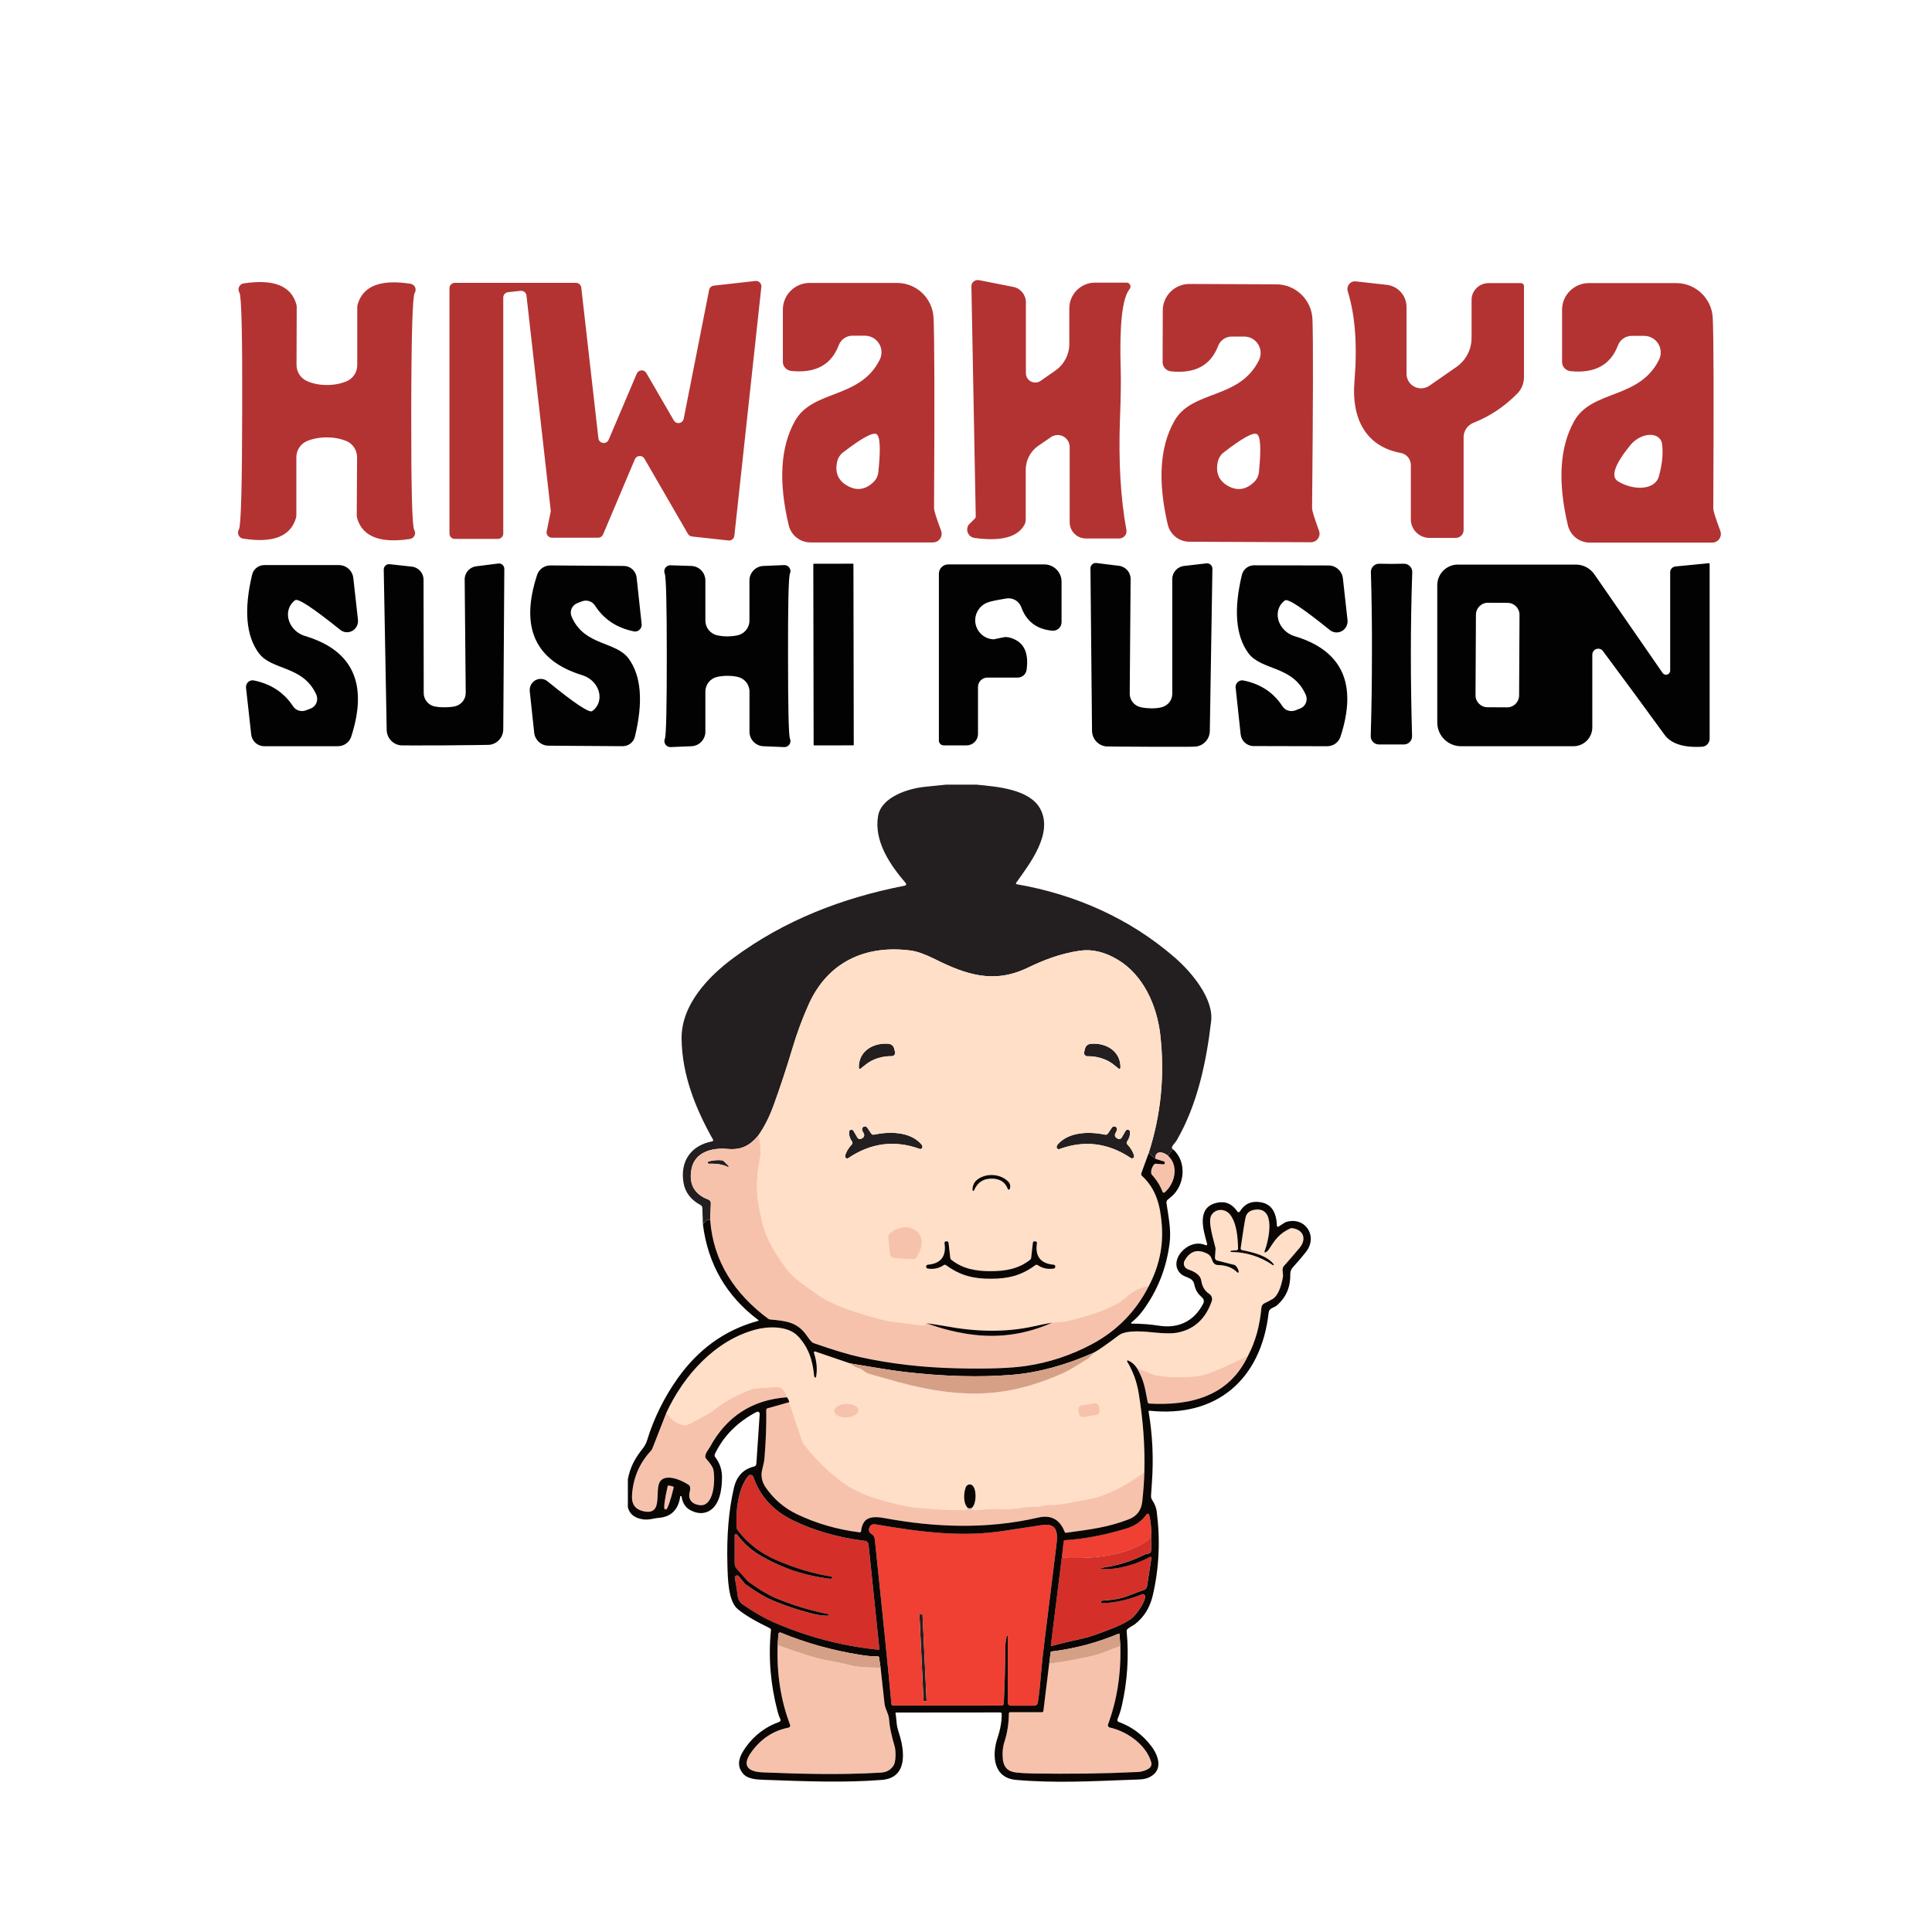 <svg width="114" height="114" viewBox="0 0 114 114" fill="none" xmlns="http://www.w3.org/2000/svg">
<g id="Logo primario">
<g id="Group">
<g id="Group_2">
<path id="Vector" d="M34.3 16.98L35.311 25.871C35.336 26.043 35.497 26.163 35.67 26.136C35.777 26.121 35.869 26.051 35.913 25.951L37.576 22.041C37.648 21.881 37.836 21.811 37.994 21.883C38.054 21.91 38.104 21.954 38.137 22.011L39.76 24.808C39.848 24.958 40.042 25.008 40.193 24.92C40.269 24.875 40.324 24.801 40.341 24.715L41.842 17.11C41.867 16.974 41.98 16.87 42.118 16.855L44.577 16.579C44.751 16.561 44.907 16.687 44.925 16.861C44.927 16.883 44.927 16.904 44.925 16.926L43.333 31.605C43.316 31.779 43.163 31.907 42.989 31.892H42.986L40.832 31.656C40.729 31.646 40.637 31.585 40.587 31.493L38.025 27.063C37.937 26.912 37.742 26.862 37.592 26.95C37.535 26.984 37.491 27.033 37.464 27.093L35.586 31.534C35.536 31.653 35.418 31.729 35.289 31.728H32.574C32.399 31.732 32.254 31.593 32.252 31.418C32.252 31.395 32.253 31.373 32.258 31.35L32.493 30.196C32.498 30.163 32.498 30.128 32.493 30.094L31.065 17.436C31.043 17.265 30.89 17.142 30.717 17.16L29.972 17.242C29.814 17.262 29.695 17.398 29.696 17.559V31.483C29.696 31.658 29.554 31.799 29.379 31.799H26.838C26.663 31.799 26.521 31.658 26.521 31.483V17.008C26.521 16.833 26.663 16.691 26.838 16.691H33.983C34.147 16.691 34.283 16.814 34.3 16.977V16.98Z" fill="#B33333"/>
<path id="Vector_2" d="M57.156 30.965L57.514 30.607C57.552 30.574 57.575 30.526 57.575 30.474L57.319 16.898C57.314 16.695 57.479 16.527 57.688 16.524C57.714 16.524 57.741 16.525 57.768 16.53L59.789 16.929C60.221 17.012 60.533 17.393 60.534 17.837V22.023C60.534 22.327 60.784 22.574 61.088 22.573C61.2 22.573 61.31 22.537 61.402 22.473L62.28 21.861C62.792 21.502 63.096 20.919 63.096 20.299V18.196C63.096 17.357 63.777 16.676 64.617 16.676H66.465C66.594 16.672 66.702 16.775 66.705 16.904C66.706 16.963 66.686 17.02 66.649 17.063C66.219 17.593 66.047 19.179 66.129 21.82C66.149 22.494 66.135 23.443 66.088 24.668C65.992 27.187 66.118 29.388 66.466 31.273C66.505 31.507 66.348 31.728 66.114 31.768C66.093 31.771 66.07 31.774 66.047 31.774H64.076C63.546 31.774 63.117 31.345 63.117 30.814V26.374C63.117 25.986 62.802 25.669 62.413 25.669C62.271 25.669 62.132 25.712 62.014 25.791L61.259 26.311C60.798 26.631 60.523 27.161 60.524 27.73V30.66C60.524 30.78 60.492 30.896 60.432 30.997C60.017 31.705 59.041 31.953 57.502 31.742C57.229 31.705 57.037 31.453 57.074 31.178C57.084 31.102 57.112 31.029 57.156 30.965Z" fill="#B33333"/>
<path id="Vector_3" d="M89.924 16.888V22.257C89.924 22.617 89.785 22.961 89.536 23.217C88.773 23.992 87.906 24.571 86.933 24.952C86.587 25.094 86.361 25.429 86.362 25.799V31.281C86.362 31.535 86.151 31.741 85.893 31.741H84.352C83.743 31.741 83.249 31.251 83.249 30.648V27.442C83.249 27.092 83.001 26.792 82.658 26.728C80.544 26.34 79.738 24.635 79.922 22.502C80.098 20.372 79.967 18.6 79.523 17.184C79.454 16.94 79.592 16.686 79.83 16.617C79.886 16.6 79.945 16.595 80.003 16.603L81.82 16.807C82.485 16.875 82.993 17.44 82.994 18.115V22.055C82.994 22.529 83.377 22.913 83.851 22.914C84.026 22.914 84.198 22.86 84.342 22.761L85.944 21.648C86.5 21.258 86.832 20.622 86.832 19.943V17.697C86.832 17.15 87.281 16.706 87.833 16.706H89.742C89.843 16.706 89.926 16.788 89.926 16.89L89.924 16.888Z" fill="#B33333"/>
<path id="Vector_4" d="M19.284 22.717C19.713 22.717 20.096 22.645 20.438 22.502C20.826 22.345 21.08 21.966 21.08 21.543V18.144C21.08 18.083 21.087 18.025 21.101 17.97C21.414 16.875 22.455 16.466 24.225 16.745C24.419 16.777 24.551 16.961 24.519 17.156C24.511 17.202 24.495 17.247 24.47 17.287C24.341 17.483 24.273 19.811 24.266 24.27C24.259 28.734 24.317 31.065 24.44 31.262C24.544 31.429 24.492 31.65 24.325 31.753C24.285 31.778 24.24 31.794 24.194 31.802C22.425 32.074 21.383 31.663 21.07 30.567C21.056 30.513 21.05 30.454 21.05 30.393L21.07 26.994C21.075 26.57 20.825 26.186 20.438 26.024C20.09 25.881 19.705 25.809 19.284 25.809C18.854 25.809 18.467 25.881 18.12 26.024C17.735 26.185 17.486 26.563 17.487 26.984V30.383C17.487 30.444 17.481 30.501 17.467 30.556C17.154 31.651 16.112 32.06 14.343 31.782C14.148 31.75 14.017 31.566 14.049 31.37C14.056 31.324 14.073 31.279 14.097 31.24C14.22 31.043 14.284 28.711 14.291 24.248C14.306 19.79 14.251 17.463 14.128 17.265C14.023 17.097 14.076 16.876 14.243 16.773C14.283 16.749 14.327 16.732 14.373 16.724C16.143 16.452 17.181 16.864 17.487 17.96C17.501 18.014 17.508 18.072 17.508 18.134L17.497 21.533C17.497 21.953 17.747 22.331 18.13 22.492C18.47 22.642 18.854 22.717 19.284 22.717Z" fill="#B33333"/>
<path id="Vector_5" d="M55.533 31.323C55.629 31.587 55.492 31.88 55.227 31.976C55.172 31.996 55.113 32.007 55.053 32.007H47.826C47.212 32.007 46.681 31.587 46.539 30.996C45.927 28.424 46.05 26.372 46.907 24.841C47.948 22.973 50.745 23.564 51.909 21.227C52.152 20.743 51.957 20.154 51.472 19.912C51.336 19.843 51.185 19.809 51.032 19.809H50.297C49.942 19.809 49.621 20.031 49.491 20.37C49.055 21.526 48.122 22.034 46.694 21.89C46.409 21.86 46.193 21.626 46.194 21.35V18.267C46.194 17.399 46.902 16.695 47.776 16.695H52.93C54.074 16.694 55.02 17.589 55.085 18.737C55.14 19.852 55.15 23.603 55.115 29.986C55.115 30.136 55.255 30.582 55.535 31.324L55.533 31.323ZM50.011 28.669C50.561 28.976 51.072 28.9 51.541 28.444C51.705 28.288 51.806 28.077 51.828 27.852C51.971 26.484 51.934 25.739 51.715 25.616C51.497 25.494 50.844 25.852 49.755 26.688C49.571 26.825 49.445 27.026 49.397 27.249C49.254 27.89 49.459 28.362 50.009 28.668L50.011 28.669Z" fill="#B33333"/>
<path id="Vector_6" d="M77.828 31.313C77.929 31.57 77.798 31.861 77.535 31.962C77.475 31.985 77.411 31.996 77.347 31.996L70.171 31.966C69.568 31.959 69.046 31.543 68.905 30.955C68.306 28.395 68.436 26.358 69.293 24.841C70.335 22.993 73.111 23.595 74.275 21.278C74.523 20.804 74.339 20.218 73.865 19.97C73.725 19.896 73.568 19.859 73.408 19.86H72.683C72.328 19.857 72.007 20.077 71.877 20.411C71.441 21.561 70.512 22.062 69.09 21.911C68.81 21.88 68.6 21.646 68.601 21.37L68.611 18.308C68.616 17.445 69.325 16.75 70.193 16.756L75.308 16.777C76.449 16.78 77.387 17.679 77.442 18.819C77.489 19.928 77.483 23.65 77.421 29.986C77.421 30.136 77.558 30.578 77.83 31.314L77.828 31.313ZM72.469 28.679C73.013 28.978 73.524 28.9 73.999 28.444C74.162 28.287 74.263 28.077 74.286 27.852C74.422 26.478 74.382 25.733 74.163 25.616C73.946 25.494 73.292 25.854 72.203 26.699C72.024 26.839 71.901 27.037 71.855 27.26C71.719 27.9 71.923 28.372 72.467 28.678L72.469 28.679Z" fill="#B33333"/>
<path id="Vector_7" d="M101.031 32.017H93.804C93.194 32.017 92.663 31.599 92.517 31.006C91.905 28.434 92.028 26.382 92.885 24.851C93.927 22.983 96.724 23.575 97.888 21.237C98.13 20.753 97.935 20.164 97.451 19.923C97.314 19.854 97.163 19.819 97.01 19.819H96.275C95.92 19.819 95.599 20.041 95.469 20.38C95.033 21.536 94.1 22.044 92.672 21.901C92.387 21.87 92.171 21.636 92.172 21.36V18.277C92.172 17.409 92.88 16.705 93.754 16.705H98.909C100.052 16.704 100.998 17.6 101.063 18.747C101.118 19.863 101.128 23.613 101.094 29.997C101.094 30.146 101.233 30.592 101.513 31.334C101.609 31.599 101.472 31.892 101.206 31.987C101.15 32.008 101.092 32.018 101.032 32.018L101.031 32.017ZM98.072 26.198C98.01 25.72 97.48 25.523 96.888 25.759C96.63 25.862 96.391 26.035 96.214 26.249C95.261 27.419 95.019 28.141 95.489 28.413C96.358 28.919 97.375 28.9 97.76 28.371C97.814 28.297 97.853 28.215 97.877 28.127C98.082 27.419 98.146 26.777 98.072 26.198Z" fill="#B33333"/>
</g>
<g id="Group_3">
<path id="Vector_8" d="M26.267 43.981C24.606 43.987 23.738 43.987 23.664 43.981C23.192 43.944 22.826 43.55 22.817 43.072L22.643 33.609C22.642 33.434 22.782 33.291 22.957 33.289C22.971 33.289 22.987 33.289 23.001 33.292L24.298 33.435C24.69 33.476 24.989 33.806 24.992 34.2L25.002 40.897C25.002 41.256 25.245 41.573 25.593 41.673C25.763 41.714 25.972 41.734 26.216 41.734C26.508 41.734 26.736 41.71 26.899 41.663C27.248 41.558 27.486 41.237 27.481 40.877L27.419 34.19C27.417 33.795 27.711 33.461 28.103 33.415L29.4 33.251C29.574 33.228 29.732 33.351 29.755 33.525C29.756 33.536 29.758 33.546 29.758 33.558L29.696 43.031C29.694 43.507 29.337 43.903 28.87 43.95C28.788 43.956 27.92 43.967 26.267 43.981Z" fill="#020202"/>
<path id="Vector_9" d="M67.947 41.797C68.199 41.797 68.407 41.773 68.569 41.725C68.927 41.624 69.174 41.302 69.171 40.94V34.171C69.168 33.776 69.467 33.441 69.865 33.395L71.182 33.242C71.356 33.219 71.514 33.342 71.537 33.516C71.539 33.53 71.54 33.545 71.54 33.559L71.387 43.135C71.379 43.615 71.012 44.011 70.54 44.053C70.458 44.068 69.58 44.07 67.906 44.064C66.232 44.057 65.354 44.05 65.272 44.043C64.8 43.996 64.438 43.595 64.436 43.114L64.344 33.539C64.342 33.364 64.483 33.22 64.658 33.219C64.672 33.219 64.687 33.219 64.701 33.222L66.019 33.385C66.416 33.432 66.715 33.766 66.713 34.161L66.661 40.929C66.658 41.29 66.899 41.61 67.253 41.715C67.423 41.762 67.654 41.791 67.947 41.797Z" fill="#020202"/>
<path id="Vector_10" d="M82.106 33.273C82.344 33.273 82.589 33.269 82.841 33.263C83.111 33.263 83.331 33.477 83.331 33.742C83.331 33.748 83.331 33.756 83.331 33.762C83.276 35.368 83.249 36.981 83.249 38.601C83.249 40.221 83.274 41.834 83.321 43.44C83.326 43.705 83.111 43.924 82.842 43.929C82.838 43.929 82.835 43.929 82.832 43.929H81.362C81.091 43.924 80.877 43.705 80.882 43.44C80.882 43.436 80.882 43.432 80.882 43.43C80.929 41.83 80.953 40.221 80.953 38.601C80.96 36.981 80.939 35.368 80.892 33.762C80.88 33.498 81.09 33.274 81.361 33.263C81.365 33.263 81.368 33.263 81.372 33.263C81.624 33.269 81.869 33.273 82.107 33.273H82.106Z" fill="#020202"/>
<path id="Vector_11" d="M100.879 33.273V43.583C100.879 43.84 100.681 44.052 100.429 44.062C99.341 44.124 98.602 43.886 98.213 43.348C96.975 41.646 95.767 40.007 94.59 38.427C94.481 38.269 94.265 38.229 94.107 38.338C94.011 38.404 93.953 38.514 93.956 38.632V42.919C93.956 43.533 93.458 44.032 92.843 44.032H86.207C85.436 44.032 84.808 43.406 84.808 42.634V34.529C84.808 33.858 85.353 33.314 86.023 33.314H92.986C93.415 33.314 93.818 33.523 94.068 33.875L98.101 39.704C98.175 39.816 98.327 39.847 98.441 39.773C98.511 39.726 98.553 39.646 98.551 39.561V33.762C98.551 33.587 98.688 33.441 98.868 33.425L100.848 33.231C100.865 33.231 100.879 33.248 100.879 33.272V33.273ZM89.661 36.281C89.664 35.892 89.35 35.574 88.961 35.573L87.797 35.566C87.409 35.564 87.092 35.878 87.089 36.267L87.065 41.024C87.062 41.412 87.377 41.73 87.765 41.732L88.929 41.738C89.318 41.741 89.635 41.426 89.637 41.038L89.661 36.281Z" fill="#020202"/>
<path id="Vector_12" d="M14.987 40.152C15.987 40.357 16.753 40.86 17.284 41.663C17.448 41.925 17.78 42.028 18.07 41.908L18.336 41.806C18.646 41.684 18.797 41.332 18.674 41.016C18.671 41.007 18.667 40.998 18.663 40.988C17.887 39.253 16.029 39.58 15.264 38.528C14.515 37.507 14.386 35.969 14.876 33.914C14.952 33.58 15.252 33.343 15.6 33.343H19.999C20.431 33.346 20.796 33.669 20.847 34.098L21.123 36.578C21.161 36.936 20.905 37.261 20.553 37.303C20.379 37.323 20.205 37.272 20.071 37.16C18.471 35.873 17.587 35.292 17.417 35.414C16.898 35.789 16.847 36.531 17.303 37.073C17.485 37.288 17.729 37.447 17.998 37.528C20.822 38.371 21.731 40.352 20.724 43.469C20.613 43.806 20.296 44.032 19.938 44.03H15.59C15.2 44.033 14.87 43.738 14.824 43.347L14.518 40.591C14.491 40.372 14.642 40.173 14.855 40.146C14.9 40.14 14.944 40.142 14.988 40.152H14.987Z" fill="#020202"/>
<path id="Vector_13" d="M37.863 36.825C37.883 37.044 37.727 37.239 37.514 37.261C37.473 37.265 37.432 37.262 37.392 37.253C36.392 37.049 35.633 36.545 35.115 35.743C34.954 35.477 34.622 35.37 34.33 35.487L34.064 35.589C33.753 35.711 33.6 36.06 33.721 36.369C33.727 36.382 33.732 36.393 33.737 36.406C34.492 38.131 36.35 37.824 37.105 38.876C37.84 39.897 37.959 41.428 37.463 43.469C37.382 43.8 37.083 44.032 36.738 44.03L32.359 44C31.933 43.997 31.573 43.674 31.522 43.245L31.257 40.775C31.225 40.416 31.485 40.096 31.839 40.06C32.008 40.044 32.177 40.095 32.308 40.203C33.894 41.497 34.772 42.082 34.942 41.959C35.464 41.596 35.524 40.861 35.075 40.316C34.892 40.095 34.644 39.93 34.37 39.846C31.567 38.988 30.675 37.012 31.696 33.914C31.807 33.583 32.124 33.36 32.482 33.364L36.81 33.394C37.196 33.397 37.519 33.691 37.565 34.078L37.861 36.824L37.863 36.825Z" fill="#020202"/>
<path id="Vector_14" d="M42.916 37.55C43.127 37.55 43.328 37.529 43.518 37.488C43.928 37.401 44.222 37.04 44.222 36.621V34.253C44.222 33.795 44.581 33.417 45.039 33.395L46.274 33.344C46.471 33.339 46.636 33.495 46.641 33.692C46.642 33.744 46.632 33.797 46.612 33.844C46.53 34.02 46.493 35.644 46.499 38.714C46.499 41.783 46.536 43.406 46.612 43.583C46.691 43.765 46.608 43.974 46.428 44.053C46.379 44.074 46.328 44.084 46.276 44.083L45.04 44.032C44.583 44.01 44.222 43.632 44.224 43.174V40.807C44.224 40.388 43.93 40.026 43.52 39.939C43.329 39.898 43.129 39.878 42.918 39.878C42.707 39.878 42.516 39.898 42.326 39.939C41.916 40.026 41.622 40.388 41.622 40.807V43.174C41.622 43.632 41.263 44.01 40.806 44.032L39.57 44.083C39.373 44.088 39.208 43.932 39.203 43.735C39.202 43.683 39.212 43.63 39.233 43.583C39.308 43.407 39.345 41.783 39.345 38.714C39.345 35.644 39.304 34.022 39.222 33.844C39.15 33.661 39.238 33.453 39.422 33.38C39.465 33.362 39.512 33.353 39.56 33.355L40.795 33.395C41.257 33.412 41.622 33.792 41.622 34.253V36.621C41.622 37.04 41.916 37.401 42.326 37.488C42.516 37.529 42.715 37.55 42.918 37.55H42.916Z" fill="#020202"/>
<path id="Vector_15" d="M50.325 33.261L48.024 33.265C48.005 33.265 47.99 33.28 47.99 33.298L48.009 43.951C48.009 43.969 48.024 43.984 48.042 43.984L50.344 43.98C50.362 43.98 50.377 43.965 50.377 43.947L50.358 33.294C50.358 33.276 50.343 33.261 50.325 33.261Z" fill="#020202"/>
<path id="Vector_16" d="M55.4 33.854C55.4 33.55 55.647 33.303 55.951 33.303H61.617C62.18 33.303 62.638 33.761 62.638 34.324V36.713C62.639 36.989 62.416 37.214 62.14 37.216C62.123 37.216 62.105 37.216 62.087 37.214C61.174 37.132 60.566 36.669 60.26 35.825C60.128 35.464 59.755 35.249 59.371 35.315C58.759 35.417 58.385 35.499 58.248 35.56C57.673 35.791 57.394 36.446 57.625 37.02C57.79 37.432 58.182 37.708 58.627 37.725C58.641 37.725 58.841 37.684 59.228 37.602C59.398 37.567 59.609 37.608 59.861 37.725C60.467 38.003 60.704 38.606 60.575 39.531C60.535 39.788 60.315 39.979 60.055 39.981H58.269C57.958 39.981 57.708 40.228 57.708 40.532V43.309C57.708 43.68 57.406 43.982 57.034 43.982H55.686C55.528 43.982 55.4 43.854 55.4 43.696V33.855V33.854Z" fill="#020202"/>
<path id="Vector_17" d="M72.908 40.582C72.888 40.363 73.044 40.168 73.257 40.146C73.298 40.142 73.339 40.145 73.379 40.154C74.379 40.358 75.141 40.861 75.666 41.664C75.829 41.926 76.162 42.029 76.452 41.909L76.717 41.807C77.028 41.686 77.181 41.337 77.06 41.028C77.055 41.015 77.05 41.003 77.044 40.991C76.279 39.255 74.421 39.583 73.656 38.531C72.913 37.51 72.788 35.975 73.278 33.927C73.354 33.592 73.654 33.356 74.002 33.356L78.401 33.366C78.828 33.369 79.187 33.692 79.238 34.121L79.514 36.601C79.546 36.961 79.286 37.28 78.932 37.316C78.762 37.332 78.593 37.281 78.463 37.173C76.871 35.886 75.989 35.304 75.819 35.427C75.299 35.8 75.245 36.543 75.701 37.084C75.882 37.299 76.123 37.459 76.391 37.539C79.209 38.383 80.111 40.361 79.097 43.471C78.985 43.807 78.668 44.033 78.311 44.032L73.973 44.022C73.583 44.024 73.253 43.729 73.207 43.338L72.911 40.582H72.908Z" fill="#020202"/>
</g>
</g>
<g id="Group_4">
<g id="Group_5">
<path id="Vector_18" d="M57.645 46.302C58.794 46.413 60.718 46.557 61.364 47.696C62.184 49.149 60.762 50.965 59.957 52.094C59.94 52.117 59.947 52.149 59.97 52.166C59.976 52.17 59.982 52.174 59.99 52.175C63.443 52.774 66.656 54.185 69.332 56.511C70.279 57.335 71.624 58.909 71.465 60.261C71.182 62.667 70.654 65.183 69.433 67.286C69.409 67.329 69.345 67.412 69.242 67.536C69.134 67.669 69.121 67.757 69.201 67.802L68.91 68.18C68.74 68.059 68.44 67.899 68.262 68.072C68.191 68.142 68.161 68.24 68.172 68.368L67.774 68.041C68.508 65.763 68.736 63.427 68.458 61.033C68.262 59.346 67.474 57.544 65.962 56.633C65.193 56.171 64.446 55.992 63.717 56.096C62.519 56.27 61.525 56.677 60.624 57.11C58.633 58.066 56.986 57.506 55.156 56.591C54.583 56.305 54.112 56.137 53.745 56.089C51.072 55.734 48.836 56.761 47.712 59.273C47.345 60.092 47.029 60.946 46.765 61.831C46.411 63.013 46.037 64.148 45.641 65.235C45.4 65.897 45.105 66.481 44.752 66.99C44.236 67.613 43.734 67.867 42.915 67.793C42.047 67.713 41.004 67.959 40.806 68.964C40.629 69.863 40.963 70.47 41.805 70.786C41.892 70.818 41.948 70.903 41.945 70.997L41.903 71.983C41.729 71.944 41.586 72.037 41.475 72.262L41.443 71.276C41.442 71.205 41.401 71.14 41.338 71.107C40.765 70.799 40.428 70.358 40.331 69.785C40.124 68.55 40.745 67.589 42.027 67.347C42.064 67.341 42.088 67.306 42.082 67.269C42.081 67.262 42.078 67.254 42.074 67.248C41.034 65.401 40.241 63.417 40.218 61.284C40.199 59.288 41.789 57.627 43.268 56.532C46.276 54.306 49.671 52.985 53.395 52.258C53.444 52.249 53.475 52.202 53.466 52.153C53.463 52.138 53.457 52.125 53.447 52.114C52.51 51.02 51.567 49.64 51.81 48.16C51.996 47.02 53.601 46.522 54.59 46.425C54.998 46.385 55.405 46.343 55.813 46.3H57.644L57.645 46.302Z" fill="#231E20"/>
<path id="Vector_19" d="M50.676 63.007C50.648 62.013 51.549 61.505 52.432 61.588C52.588 61.602 52.72 61.714 52.759 61.866L52.812 62.071C52.84 62.177 52.775 62.286 52.667 62.314C52.649 62.319 52.63 62.321 52.611 62.321C52.111 62.304 51.51 62.473 51.099 62.802C50.88 62.979 50.767 63.067 50.765 63.068C50.729 63.08 50.691 63.059 50.679 63.023C50.678 63.017 50.676 63.012 50.676 63.005V63.007Z" fill="#231E20"/>
<path id="Vector_20" d="M66.025 63.068C66.025 63.068 65.91 62.979 65.689 62.802C65.279 62.475 64.674 62.308 64.175 62.327C64.065 62.331 63.972 62.245 63.967 62.135C63.967 62.116 63.968 62.097 63.973 62.078L64.024 61.872C64.064 61.719 64.194 61.608 64.35 61.593C65.234 61.505 66.138 62.01 66.115 63.004C66.113 63.042 66.08 63.073 66.043 63.072C66.037 63.072 66.031 63.072 66.025 63.069V63.068Z" fill="#231E20"/>
<path id="Vector_21" d="M50.869 66.643C50.861 66.552 50.929 66.472 51.02 66.464C51.079 66.459 51.136 66.487 51.171 66.536L51.411 66.89C51.443 66.94 51.503 66.964 51.562 66.951C52.479 66.76 53.661 66.762 54.329 67.479C54.398 67.552 54.433 67.617 54.433 67.674C54.432 67.745 54.374 67.801 54.304 67.8C54.29 67.8 54.276 67.797 54.263 67.792C52.79 67.258 51.388 67.439 50.059 68.334C50.003 68.373 49.925 68.359 49.887 68.302C49.866 68.272 49.86 68.237 49.867 68.202C49.922 67.975 50.056 67.747 50.27 67.521C50.309 67.479 50.313 67.414 50.28 67.367C50.147 67.179 50.089 66.987 50.101 66.79C50.105 66.713 50.17 66.655 50.247 66.659C50.294 66.661 50.338 66.688 50.361 66.73L50.593 67.127C50.639 67.208 50.741 67.236 50.823 67.19L50.896 67.148C50.986 67.096 51.019 66.982 50.969 66.891C50.905 66.774 50.872 66.692 50.868 66.643H50.869Z" fill="#231E20"/>
<path id="Vector_22" d="M65.91 66.642C65.906 66.691 65.873 66.774 65.81 66.89C65.762 66.982 65.794 67.094 65.883 67.147L65.956 67.189C66.038 67.235 66.14 67.207 66.187 67.126L66.418 66.728C66.458 66.661 66.544 66.638 66.61 66.677C66.65 66.7 66.675 66.74 66.679 66.786C66.693 66.982 66.634 67.175 66.503 67.364C66.469 67.411 66.475 67.476 66.514 67.519C66.728 67.745 66.863 67.972 66.919 68.2C66.936 68.266 66.895 68.334 66.829 68.35C66.794 68.359 66.758 68.353 66.729 68.332C65.395 67.439 63.991 67.262 62.517 67.802C62.452 67.826 62.379 67.792 62.355 67.727C62.35 67.714 62.347 67.7 62.347 67.686C62.347 67.628 62.381 67.563 62.45 67.489C63.119 66.77 64.301 66.765 65.221 66.953C65.279 66.965 65.339 66.941 65.372 66.891L65.612 66.536C65.663 66.46 65.767 66.441 65.842 66.493C65.891 66.526 65.919 66.583 65.914 66.643L65.91 66.642Z" fill="#231E20"/>
<path id="Vector_23" d="M42.938 68.854C42.665 68.715 42.297 68.653 41.833 68.67C41.794 68.67 41.763 68.639 41.763 68.6C41.763 68.569 41.783 68.541 41.812 68.532C42.097 68.459 42.362 68.437 42.606 68.467C42.644 68.472 42.681 68.49 42.708 68.518L42.983 68.793C42.999 68.805 43.003 68.828 42.99 68.846C42.978 68.863 42.955 68.867 42.937 68.854H42.938Z" fill="#231E20"/>
<path id="Vector_24" d="M54.398 95.228L54.286 95.233C54.267 95.234 54.252 95.25 54.253 95.269L54.493 100.35C54.494 100.369 54.51 100.384 54.529 100.383L54.641 100.378C54.66 100.377 54.675 100.361 54.674 100.342L54.435 95.26C54.434 95.242 54.417 95.227 54.398 95.228Z" fill="#231E20"/>
</g>
<g id="Group_6">
<path id="Vector_25" d="M67.922 90.709C66.687 91.838 64.337 91.992 62.785 91.919C62.77 91.919 62.757 91.914 62.746 91.905C62.695 91.864 62.672 91.787 62.678 91.677L62.758 90.953C62.763 90.911 62.797 90.878 62.841 90.875C63.947 90.81 65.143 90.584 66.426 90.198C66.963 90.037 67.373 89.754 67.656 89.348C67.682 89.311 67.733 89.303 67.769 89.329C67.784 89.34 67.796 89.356 67.8 89.375C67.907 89.799 67.948 90.245 67.921 90.709H67.922Z" fill="#EF4033"/>
<path id="Vector_26" d="M59.464 96.55C59.462 96.532 59.446 96.519 59.428 96.52C59.415 96.522 59.404 96.531 59.4 96.543C59.349 96.818 59.323 97.012 59.322 97.125C59.315 98.252 59.285 99.381 59.23 100.516C59.227 100.584 59.171 100.636 59.105 100.636H52.695C52.645 100.636 52.605 100.599 52.599 100.548C52.391 98.286 52.065 95.053 51.622 90.847C51.604 90.681 51.536 90.567 51.417 90.504C51.278 90.43 51.231 90.249 51.312 90.099C51.314 90.093 51.318 90.088 51.322 90.083C51.395 89.964 51.508 89.918 51.664 89.945C54.456 90.424 56.805 90.704 59.229 90.329C60.225 90.176 60.979 90.06 61.488 89.983C62.413 89.844 62.422 90.464 62.331 91.191C61.989 93.961 61.762 95.778 61.656 96.642C61.543 97.562 61.471 98.203 61.443 98.566C61.368 99.495 61.297 100.135 61.232 100.486C61.215 100.577 61.136 100.644 61.043 100.642H59.64C59.543 100.642 59.464 100.563 59.464 100.466V96.547V96.55ZM54.434 95.266C54.434 95.244 54.415 95.227 54.393 95.228L54.291 95.234C54.27 95.234 54.253 95.253 54.254 95.274L54.493 100.346C54.493 100.368 54.512 100.384 54.534 100.383L54.636 100.378C54.658 100.378 54.675 100.359 54.673 100.337L54.434 95.266Z" fill="#EF4033"/>
</g>
<g id="Group_7">
<path id="Vector_27" d="M67.776 68.043L67.346 69.222C67.326 69.277 67.34 69.338 67.383 69.376C68.231 70.16 68.472 71.146 68.555 72.295C68.647 73.54 68.391 74.733 67.79 75.874C67.36 75.939 66.972 76.114 66.623 76.397C66.264 76.688 66.034 76.862 65.932 76.917C64.999 77.421 64.052 77.673 62.91 77.967C62.898 77.969 62.886 77.972 62.873 77.973L62.09 78.044C61.734 78.104 61.387 78.173 61.046 78.251C59.31 78.643 57.56 78.575 55.819 78.257C55.436 78.188 55.05 78.127 54.66 78.074C54.641 78.111 54.614 78.145 54.58 78.173C54.543 78.205 54.494 78.219 54.446 78.212C54.146 78.174 53.548 78.099 52.649 77.985C52.209 77.929 51.476 77.734 50.45 77.402C49.451 77.079 48.698 76.73 48.191 76.357C47.401 75.778 46.791 75.414 46.359 74.799C45.685 73.842 45.202 73.127 44.953 72.004C44.795 71.294 44.708 70.815 44.691 70.569C44.64 69.833 44.691 69.102 44.845 68.373C44.925 67.994 44.896 67.533 44.757 66.991C45.109 66.484 45.406 65.898 45.645 65.237C46.041 64.149 46.415 63.014 46.769 61.833C47.033 60.947 47.349 60.095 47.716 59.274C48.84 56.762 51.076 55.735 53.749 56.09C54.116 56.139 54.586 56.306 55.16 56.592C56.99 57.507 58.637 58.067 60.628 57.111C61.53 56.678 62.524 56.272 63.721 56.098C64.45 55.993 65.197 56.172 65.966 56.635C67.478 57.545 68.265 59.347 68.462 61.034C68.739 63.428 68.512 65.764 67.778 68.043H67.776ZM50.676 63.007C50.678 63.045 50.71 63.075 50.748 63.073C50.754 63.073 50.759 63.073 50.766 63.071C50.768 63.071 50.881 62.981 51.101 62.805C51.51 62.474 52.113 62.306 52.612 62.323C52.722 62.327 52.815 62.24 52.819 62.13C52.819 62.111 52.818 62.093 52.813 62.074L52.761 61.868C52.721 61.716 52.589 61.605 52.433 61.591C51.55 61.508 50.651 62.015 50.678 63.009L50.676 63.007ZM66.113 63.004C66.136 62.01 65.233 61.507 64.349 61.593C64.193 61.609 64.062 61.72 64.023 61.872L63.972 62.078C63.944 62.184 64.009 62.292 64.116 62.321C64.135 62.326 64.154 62.327 64.174 62.327C64.673 62.308 65.278 62.475 65.688 62.802C65.909 62.979 66.021 63.067 66.024 63.068C66.06 63.08 66.099 63.059 66.109 63.022C66.111 63.017 66.112 63.011 66.112 63.004H66.113ZM50.869 66.643C50.873 66.692 50.906 66.775 50.97 66.891C51.02 66.982 50.987 67.096 50.897 67.148L50.825 67.19C50.744 67.235 50.642 67.208 50.595 67.128L50.362 66.73C50.325 66.662 50.241 66.638 50.173 66.677C50.131 66.7 50.104 66.743 50.101 66.79C50.087 66.986 50.147 67.177 50.28 67.367C50.313 67.414 50.31 67.479 50.27 67.521C50.058 67.747 49.924 67.975 49.868 68.202C49.851 68.269 49.892 68.336 49.958 68.352C49.993 68.361 50.03 68.353 50.058 68.332C51.387 67.437 52.789 67.257 54.262 67.791C54.327 67.815 54.4 67.781 54.424 67.715C54.429 67.703 54.432 67.689 54.432 67.674C54.432 67.617 54.397 67.552 54.328 67.479C53.659 66.763 52.478 66.76 51.561 66.951C51.502 66.964 51.443 66.94 51.41 66.89L51.17 66.536C51.118 66.461 51.015 66.441 50.94 66.493C50.891 66.526 50.863 66.583 50.868 66.643H50.869ZM65.91 66.642C65.918 66.551 65.85 66.471 65.759 66.463C65.701 66.458 65.643 66.486 65.609 66.535L65.368 66.89C65.335 66.94 65.276 66.964 65.218 66.951C64.299 66.762 63.116 66.769 62.446 67.488C62.377 67.562 62.343 67.627 62.344 67.685C62.345 67.755 62.403 67.811 62.473 67.81C62.487 67.81 62.501 67.807 62.514 67.802C63.988 67.263 65.393 67.439 66.725 68.332C66.783 68.371 66.861 68.356 66.899 68.298C66.918 68.269 66.925 68.233 66.917 68.198C66.861 67.971 66.725 67.743 66.512 67.517C66.472 67.474 66.467 67.41 66.5 67.363C66.633 67.174 66.692 66.981 66.677 66.785C66.672 66.709 66.605 66.651 66.527 66.657C66.481 66.661 66.44 66.687 66.416 66.726L66.185 67.125C66.139 67.206 66.035 67.234 65.954 67.188L65.881 67.145C65.791 67.093 65.759 66.979 65.808 66.889C65.87 66.771 65.904 66.689 65.907 66.641L65.91 66.642ZM57.477 70.236C57.686 69.748 58.062 69.52 58.602 69.549C59.036 69.573 59.324 69.775 59.466 70.156C59.478 70.188 59.514 70.204 59.545 70.193C59.562 70.187 59.576 70.174 59.583 70.156C59.64 70.001 59.607 69.839 59.49 69.72C59.052 69.272 58.252 69.201 57.716 69.568C57.493 69.72 57.383 69.936 57.383 70.217C57.382 70.244 57.403 70.267 57.429 70.268C57.451 70.268 57.47 70.257 57.478 70.236H57.477ZM52.506 74.008C52.519 74.132 52.62 74.228 52.744 74.236L53.863 74.31C53.947 74.316 54.027 74.277 54.073 74.207C54.185 74.033 54.271 73.86 54.328 73.689C54.609 72.856 53.953 72.255 53.146 72.439C52.921 72.492 52.709 72.598 52.513 72.756C52.435 72.819 52.395 72.916 52.404 73.014L52.506 74.007V74.008ZM58.459 75.454C59.478 75.454 60.249 75.273 61.095 74.651C61.136 74.622 61.191 74.621 61.233 74.65C61.504 74.836 61.812 74.905 62.158 74.857C62.227 74.847 62.265 74.812 62.271 74.752C62.277 74.688 62.236 74.632 62.181 74.627C61.401 74.56 61.07 74.135 61.186 73.35C61.194 73.302 61.161 73.256 61.111 73.249C61.108 73.249 61.106 73.249 61.102 73.249L61.048 73.246C60.998 73.242 60.954 73.279 60.949 73.329L60.845 74.235C60.84 74.272 60.821 74.306 60.791 74.329C60.111 74.874 59.337 75.008 58.461 75.008C57.584 75.008 56.808 74.874 56.127 74.329C56.098 74.306 56.079 74.272 56.075 74.235L55.97 73.329C55.965 73.279 55.92 73.242 55.871 73.246L55.817 73.249C55.768 73.252 55.73 73.294 55.733 73.343C55.733 73.345 55.733 73.348 55.733 73.352C55.85 74.136 55.519 74.562 54.738 74.628C54.684 74.633 54.643 74.688 54.648 74.753C54.654 74.813 54.691 74.849 54.76 74.858C55.106 74.905 55.414 74.836 55.685 74.651C55.727 74.623 55.782 74.623 55.823 74.652C56.669 75.275 57.441 75.455 58.459 75.455V75.454Z" fill="#FFDFC7"/>
<path id="Vector_28" d="M73.651 79.987C73.159 80.224 72.677 80.451 72.207 80.669C71.573 80.965 71.074 81.137 70.709 81.186C69.903 81.294 69.091 81.285 68.274 81.158C68.174 81.142 68.076 81.115 67.981 81.077L67.078 80.716C66.942 80.507 66.77 80.36 66.561 80.277C66.539 80.269 66.514 80.28 66.505 80.302C66.5 80.313 66.502 80.327 66.509 80.337C66.852 80.905 67.078 81.52 67.188 82.185C67.454 83.791 67.566 85.349 67.525 86.858C66.486 87.623 65.506 88.13 64.582 88.382C64.401 88.432 63.731 88.558 62.572 88.762C62.174 88.831 61.762 88.758 61.41 88.871C61.356 88.889 61.301 88.9 61.245 88.903C61.008 88.923 60.733 88.879 60.426 88.938C59.903 89.04 59.347 89.071 58.761 89.031C58.41 89.007 57.995 89.09 57.565 89.112C57.422 89.118 57.339 89.079 57.318 88.99C57.644 88.785 57.653 87.716 57.294 87.6C57.17 87.561 57.033 87.629 56.985 87.76C56.857 88.102 56.825 88.717 57.109 88.98C57.086 89.066 57.013 89.108 56.888 89.105C55.938 89.095 54.975 89.041 54.001 88.944C53.441 88.888 52.685 88.714 51.732 88.423C50.922 88.175 50.224 87.834 49.64 87.398C48.819 86.785 48.083 86.054 47.432 85.206C47.394 85.156 47.363 85.1 47.343 85.04L46.567 82.74C46.58 82.684 46.539 82.587 46.443 82.447C46.409 82.308 46.324 82.152 46.189 81.978C46.111 81.877 45.987 81.823 45.861 81.832L44.515 81.927C44.482 81.929 44.45 81.937 44.419 81.947C43.531 82.269 42.749 82.697 42.072 83.231C41.968 83.314 41.857 83.387 41.74 83.449C41.352 83.658 41.033 83.833 40.783 83.974C40.218 84.289 39.645 83.819 39.326 83.354C40.342 81.161 42.184 79.098 44.576 78.454C45.31 78.257 46.478 78.212 47.072 78.822C47.706 79.475 47.966 80.276 48.044 81.197C48.047 81.215 48.053 81.232 48.063 81.246C48.077 81.264 48.086 81.275 48.093 81.278C48.113 81.29 48.14 81.283 48.153 81.261C48.155 81.257 48.157 81.252 48.158 81.247C48.241 80.79 48.199 80.316 48.03 79.822C48.02 79.79 48.036 79.756 48.07 79.744C48.083 79.74 48.095 79.74 48.108 79.744L50.163 80.445C50.329 80.589 50.515 80.687 50.725 80.741C50.77 80.752 50.811 80.773 50.848 80.801C51.032 80.943 51.177 81.03 51.285 81.059C52.095 81.292 52.663 81.453 52.993 81.543C55.082 82.109 57.21 82.425 59.341 82.076C60.368 81.909 61.468 81.569 62.642 81.059C63.214 80.809 63.67 80.483 64.179 80.177C64.215 80.156 64.248 80.13 64.278 80.1L64.58 79.797C64.874 79.629 65.358 79.291 66.03 78.782C66.481 78.44 67.612 78.571 68.172 78.626C68.74 78.681 69.163 78.685 69.441 78.636C70.446 78.458 71.135 77.838 71.507 76.777C71.564 76.614 71.502 76.432 71.356 76.339C71.103 76.177 70.947 75.92 70.891 75.57C70.829 75.185 70.453 75.02 70.095 74.889C69.911 74.82 69.816 74.615 69.885 74.43C69.892 74.413 69.898 74.398 69.907 74.383C70.203 73.846 70.616 73.692 71.145 73.921C71.436 74.047 71.461 74.158 71.558 74.408C71.61 74.545 71.73 74.637 71.863 74.64C72.351 74.646 72.739 74.793 73.023 75.078C73.041 75.096 73.07 75.096 73.087 75.078C73.096 75.069 73.101 75.056 73.1 75.042C73.093 74.922 73.029 74.798 72.907 74.668C72.893 74.654 72.875 74.642 72.856 74.637L71.826 74.375C71.747 74.355 71.693 74.281 71.698 74.2L71.733 73.683C71.733 73.668 71.733 73.653 71.73 73.639C71.59 73.046 71.261 72.061 71.493 71.689C71.741 71.291 72.309 71.297 72.593 71.668C72.992 72.188 73.046 73.022 73.062 73.67C73.063 73.722 73.023 73.767 72.971 73.771L72.657 73.795C72.634 73.796 72.617 73.816 72.616 73.837C72.616 73.856 72.631 73.869 72.649 73.869C73.549 73.877 74.369 74.135 75.11 74.644C75.125 74.657 75.148 74.656 75.162 74.641C75.177 74.626 75.175 74.603 75.16 74.588C74.763 74.099 74.064 73.919 73.294 73.759C73.242 73.748 73.209 73.699 73.215 73.647C73.342 72.756 73.435 72.162 73.496 71.864C73.55 71.596 73.717 71.436 74.001 71.385C75.376 71.132 74.847 73.276 74.618 73.851C74.611 73.87 74.621 73.891 74.64 73.898C74.65 73.902 74.66 73.901 74.669 73.897C74.757 73.853 74.819 73.805 74.851 73.757C75.244 73.157 75.46 72.809 76.111 72.497C76.163 72.471 76.222 72.462 76.281 72.47C76.971 72.58 77.101 73.152 76.678 73.648C76.158 74.258 75.855 74.606 75.772 74.695C75.737 74.73 75.713 74.775 75.702 74.824C75.659 75 75.741 75.176 75.704 75.376C75.623 75.806 75.463 76.42 75.104 76.644C75.012 76.702 74.849 76.788 74.614 76.903C74.516 76.951 74.448 77.047 74.439 77.157C74.347 78.22 74.087 79.162 73.656 79.982L73.651 79.987ZM50.661 83.202C50.65 82.977 50.317 82.811 49.917 82.83C49.517 82.849 49.202 83.047 49.213 83.272C49.225 83.497 49.557 83.663 49.957 83.644C50.357 83.625 50.673 83.427 50.661 83.202ZM64.867 83.065C64.839 82.894 64.677 82.778 64.506 82.807L63.889 82.909C63.717 82.938 63.601 83.1 63.63 83.271L63.645 83.354C63.673 83.525 63.835 83.642 64.006 83.612L64.623 83.51C64.795 83.482 64.911 83.32 64.882 83.148L64.867 83.065Z" fill="#FFDFC7"/>
</g>
<g id="Group_8">
<path id="Vector_29" d="M54.659 78.076C55.614 78.427 56.558 78.656 57.495 78.764C59.074 78.946 60.605 78.706 62.088 78.045L62.871 77.975C62.884 77.975 62.896 77.972 62.909 77.968C64.051 77.674 64.999 77.421 65.93 76.918C66.033 76.863 66.263 76.689 66.622 76.398C66.971 76.114 67.359 75.94 67.788 75.875C67.027 77.38 65.9 78.53 64.405 79.324C63.178 79.974 61.889 80.399 60.537 80.597C59.623 80.73 58.261 80.775 56.451 80.735C54.452 80.689 52.559 80.47 50.77 80.078C50.082 79.928 49.165 79.652 48.017 79.251C47.959 79.231 47.907 79.196 47.867 79.151C47.799 79.076 47.703 78.952 47.582 78.778C47.026 77.987 46.34 77.941 45.448 77.855C45.4 77.851 45.356 77.834 45.317 77.805C43.356 76.34 42.083 74.434 41.904 71.983L41.947 70.997C41.95 70.903 41.893 70.818 41.806 70.786C40.963 70.47 40.63 69.862 40.807 68.964C41.004 67.959 42.048 67.713 42.916 67.793C43.736 67.867 44.238 67.613 44.754 66.99C44.892 67.531 44.921 67.993 44.842 68.372C44.689 69.1 44.638 69.831 44.689 70.567C44.705 70.815 44.792 71.293 44.951 72.002C45.201 73.127 45.683 73.841 46.356 74.798C46.789 75.414 47.4 75.777 48.189 76.356C48.696 76.729 49.45 77.078 50.448 77.401C51.474 77.733 52.207 77.927 52.647 77.984C53.544 78.097 54.143 78.174 54.443 78.211C54.492 78.217 54.54 78.203 54.577 78.171C54.612 78.143 54.639 78.11 54.658 78.073L54.659 78.076ZM42.708 68.516C42.681 68.488 42.644 68.471 42.606 68.465C42.362 68.436 42.097 68.458 41.812 68.531C41.775 68.542 41.754 68.58 41.765 68.618C41.774 68.647 41.802 68.667 41.833 68.667C42.297 68.651 42.665 68.712 42.938 68.851C42.955 68.864 42.979 68.86 42.992 68.844C43.005 68.827 43.001 68.803 42.984 68.79L42.709 68.515L42.708 68.516Z" fill="#F7C2AC"/>
<path id="Vector_30" d="M68.911 68.18C69.575 68.772 69.34 69.817 68.73 70.351C68.693 70.382 68.639 70.378 68.609 70.342C68.602 70.335 68.597 70.326 68.593 70.317C68.462 69.962 68.258 69.633 67.983 69.33C67.945 69.29 67.924 69.235 67.922 69.178C67.92 69.017 67.974 68.864 68.085 68.72C68.113 68.681 68.159 68.661 68.206 68.665L68.666 68.695C68.695 68.697 68.721 68.675 68.724 68.646L68.726 68.585C68.728 68.562 68.715 68.541 68.693 68.534L68.173 68.371C68.163 68.243 68.192 68.145 68.264 68.074C68.44 67.902 68.742 68.062 68.911 68.183V68.18Z" fill="#F7C2AC"/>
<path id="Vector_31" d="M52.506 74.008L52.404 73.016C52.394 72.917 52.435 72.82 52.513 72.757C52.711 72.599 52.921 72.493 53.146 72.441C53.953 72.257 54.609 72.857 54.328 73.69C54.271 73.861 54.185 74.034 54.073 74.208C54.028 74.278 53.947 74.318 53.863 74.311L52.744 74.237C52.62 74.228 52.519 74.132 52.506 74.01V74.008Z" fill="#F7C2AC"/>
<path id="Vector_32" d="M73.651 79.987C72.531 82.394 70.258 82.958 67.815 82.823C67.769 82.82 67.732 82.787 67.723 82.741C67.579 82.011 67.526 81.453 67.079 80.717L67.983 81.078C68.077 81.117 68.174 81.144 68.275 81.159C69.092 81.287 69.903 81.296 70.71 81.187C71.075 81.138 71.574 80.966 72.208 80.671C72.678 80.452 73.16 80.225 73.652 79.988L73.651 79.987Z" fill="#F7C2AC"/>
<path id="Vector_33" d="M46.443 82.448C44.391 82.595 42.87 83.58 41.883 85.404C41.809 85.544 41.635 85.719 41.622 85.939C41.619 85.986 41.636 86.034 41.669 86.069C41.921 86.348 42.063 86.564 42.096 86.716C42.214 87.265 42.161 88.93 41.281 88.813C40.802 88.749 40.583 88.447 40.711 87.996C40.734 87.912 40.738 87.828 40.722 87.743C40.714 87.693 40.685 87.65 40.643 87.621C40.265 87.357 39.353 86.948 38.985 87.375C38.559 87.866 39.235 89.49 37.928 89.163C37.478 89.05 37.267 88.746 37.295 88.252C37.353 87.232 37.722 86.354 38.402 85.618C38.445 85.572 38.48 85.517 38.503 85.459L39.325 83.357C39.644 83.822 40.218 84.292 40.781 83.976C41.032 83.836 41.351 83.661 41.738 83.451C41.855 83.389 41.966 83.316 42.071 83.234C42.748 82.699 43.53 82.27 44.418 81.95C44.448 81.94 44.482 81.932 44.514 81.929L45.859 81.835C45.986 81.826 46.11 81.881 46.188 81.98C46.323 82.154 46.407 82.31 46.442 82.449L46.443 82.448Z" fill="#F7C2AC"/>
<path id="Vector_34" d="M57.109 88.981C57.18 89.004 57.25 89.008 57.319 88.992C57.341 89.08 57.423 89.119 57.566 89.113C57.995 89.091 58.411 89.008 58.762 89.032C59.349 89.072 59.903 89.041 60.427 88.939C60.732 88.879 61.008 88.923 61.246 88.905C61.302 88.901 61.357 88.891 61.411 88.873C61.765 88.759 62.175 88.832 62.574 88.763C63.733 88.56 64.402 88.432 64.584 88.383C65.506 88.132 66.487 87.624 67.526 86.859C67.512 87.389 67.471 87.975 67.401 88.617C67.346 89.128 67.075 89.475 66.59 89.66C65.391 90.116 64.46 90.237 62.912 90.446C62.875 90.451 62.838 90.429 62.824 90.393C62.538 89.656 62.017 89.375 61.26 89.55C58.259 90.248 55.166 90.133 52.218 89.585C51.451 89.443 50.904 89.503 50.81 90.358C50.807 90.396 50.772 90.424 50.734 90.42C50.734 90.42 50.732 90.42 50.731 90.42C49.406 90.254 48.172 89.898 47.028 89.349C46.286 88.994 45.674 88.472 45.192 87.783C44.956 87.444 44.884 87.092 44.977 86.725C45.054 86.419 45.099 86.2 45.109 86.066C45.198 85 45.234 84.044 45.215 83.198C45.215 83.153 45.244 83.114 45.288 83.102L46.566 82.743L47.341 85.043C47.362 85.103 47.391 85.16 47.431 85.209C48.081 86.058 48.817 86.789 49.639 87.402C50.223 87.838 50.919 88.179 51.73 88.427C52.685 88.718 53.441 88.892 54 88.948C54.975 89.045 55.937 89.099 56.886 89.109C57.011 89.112 57.084 89.07 57.107 88.984L57.109 88.981Z" fill="#F7C2AC"/>
<path id="Vector_35" d="M49.958 83.645C50.357 83.625 50.672 83.427 50.661 83.202C50.651 82.978 50.318 82.811 49.918 82.831C49.518 82.85 49.203 83.048 49.214 83.273C49.225 83.498 49.558 83.664 49.958 83.645Z" fill="#F7C2AC"/>
<path id="Vector_36" d="M64.546 82.8L63.851 82.915C63.701 82.94 63.6 83.081 63.625 83.231L63.651 83.392C63.676 83.542 63.818 83.643 63.967 83.619L64.662 83.504C64.812 83.479 64.913 83.337 64.888 83.188L64.861 83.026C64.837 82.877 64.695 82.775 64.546 82.8Z" fill="#F7C2AC"/>
<path id="Vector_37" d="M39.696 87.707C39.732 87.715 39.755 87.751 39.748 87.788L39.741 87.811C39.572 88.523 39.374 89.086 39.297 89.07L39.222 89.052C39.147 89.03 39.221 88.438 39.389 87.728L39.392 87.705C39.401 87.669 39.437 87.646 39.473 87.655L39.694 87.707H39.696Z" fill="#F7C2AC"/>
<path id="Vector_38" d="M51.96 98.41C52.041 99.095 52.116 99.785 52.187 100.481C52.225 100.86 52.443 101.12 52.461 101.46C52.479 101.835 52.59 102.365 52.792 103.054C52.86 103.286 52.882 103.936 52.719 104.183C52.553 104.437 52.31 104.574 51.991 104.593C49.496 104.744 47.015 104.658 45.013 104.581C44.123 104.546 43.747 104.183 44.345 103.365C44.917 102.583 45.644 102.108 46.527 101.939C46.595 101.927 46.639 101.861 46.626 101.794C46.624 101.786 46.622 101.78 46.619 101.773C46.069 100.328 45.825 98.763 45.886 97.076C47.268 97.576 48.264 97.879 48.871 97.983C49.336 98.064 49.798 98.163 50.256 98.282C50.534 98.354 51.103 98.397 51.96 98.41Z" fill="#F7C2AC"/>
<path id="Vector_39" d="M66.103 97.132C66.149 98.777 65.907 100.317 65.378 101.75C65.352 101.822 65.389 101.901 65.46 101.928C65.467 101.93 65.473 101.932 65.479 101.933C66.467 102.144 67.636 102.939 67.929 103.986C67.969 104.126 67.912 104.274 67.79 104.353C67.597 104.478 67.374 104.546 67.121 104.557C65.194 104.653 63.099 104.681 60.835 104.643C60.525 104.638 60.225 104.619 59.931 104.584C59.467 104.531 59.213 104.267 59.168 103.793C59.134 103.422 59.165 103.084 59.263 102.784C59.432 102.265 59.52 101.704 59.526 101.104C59.526 101.063 59.561 101.03 59.602 101.03H61.48C61.523 101.03 61.56 100.996 61.566 100.952L61.904 98.169C62.777 98.052 63.646 97.894 64.508 97.691C64.74 97.636 65.007 97.548 65.308 97.426C65.564 97.321 65.827 97.223 66.1 97.131L66.103 97.132Z" fill="#F7C2AC"/>
</g>
<g id="Group_9">
<path id="Vector_40" d="M49.095 93.102V93.061C49.095 93.046 49.083 93.033 49.068 93.032C47.983 92.859 46.879 92.527 45.757 92.035C44.861 91.643 44.118 91.063 43.527 90.295C43.495 90.253 43.476 90.202 43.472 90.149C43.405 89.247 43.532 87.85 44.155 87.097C44.216 87.022 44.326 87.012 44.4 87.074C44.424 87.094 44.443 87.121 44.454 87.152C44.841 88.282 45.609 89.13 46.758 89.696C48.019 90.318 49.442 90.725 51.029 90.922C51.147 90.936 51.237 91.031 51.25 91.148L51.888 97.306C51.889 97.328 51.874 97.347 51.852 97.348C51.849 97.348 51.847 97.348 51.844 97.348C49.741 97.137 47.703 96.607 45.729 95.76C45.035 95.462 44.336 95.026 43.822 94.671C43.644 94.547 43.541 94.356 43.517 94.095C43.5 93.914 43.449 93.585 43.362 93.11C43.35 93.041 43.394 92.976 43.463 92.964C43.508 92.957 43.554 92.973 43.584 93.008L43.936 93.434C43.954 93.456 43.976 93.477 44 93.493C44.634 93.944 45.145 94.251 45.533 94.415C46.437 94.791 47.301 95.073 48.123 95.259C48.399 95.32 48.645 95.346 48.862 95.337C48.889 95.335 48.908 95.311 48.907 95.285C48.905 95.264 48.89 95.246 48.87 95.241C47.807 95.034 46.763 94.715 45.739 94.284C45.326 94.11 44.8 93.793 44.162 93.332C44.144 93.318 44.128 93.303 44.112 93.287L43.476 92.575C43.394 92.483 43.348 92.365 43.348 92.242V90.595C43.348 90.553 43.382 90.517 43.424 90.516C43.449 90.516 43.474 90.528 43.488 90.548C43.908 91.104 44.358 91.497 44.983 91.853C46.248 92.568 47.596 93.004 49.028 93.16C49.06 93.163 49.089 93.141 49.092 93.109C49.092 93.106 49.092 93.105 49.092 93.102H49.095Z" fill="#D43029"/>
<path id="Vector_41" d="M67.923 90.709C67.934 90.934 67.935 91.169 67.926 91.412C67.921 91.545 67.896 91.623 67.849 91.643C67.746 91.686 67.658 91.666 67.532 91.731C66.758 92.126 65.916 92.384 65.005 92.507C64.987 92.511 64.976 92.528 64.98 92.548C64.982 92.56 64.994 92.571 65.007 92.573C65.95 92.649 67.103 92.281 67.855 91.865C67.883 91.85 67.919 91.86 67.934 91.888C67.94 91.9 67.943 91.913 67.94 91.925L67.678 93.606C67.663 93.701 67.594 93.781 67.5 93.809C67.415 93.834 67.086 93.957 66.512 94.178C66.143 94.321 65.651 94.411 65.036 94.446C65.002 94.449 64.975 94.477 64.975 94.51V94.532C64.975 94.568 65.004 94.596 65.04 94.596C65.04 94.596 65.04 94.596 65.041 94.596C65.833 94.565 66.613 94.39 67.379 94.068C67.446 94.04 67.523 94.072 67.549 94.138C67.555 94.151 67.558 94.164 67.56 94.178C67.59 94.533 67.041 95.245 66.845 95.427C66.635 95.621 66.265 95.825 65.739 96.039C64.899 96.38 64.282 96.593 63.889 96.677C63.205 96.826 62.596 96.971 62.06 97.116C62.037 97.122 62.013 97.109 62.006 97.086C62.005 97.08 62.004 97.075 62.005 97.068L62.677 91.675C62.671 91.786 62.693 91.862 62.745 91.902C62.755 91.911 62.769 91.916 62.783 91.916C64.336 91.989 66.686 91.836 67.921 90.706L67.923 90.709Z" fill="#D43029"/>
</g>
<g id="Group_10">
<path id="Vector_42" d="M69.202 67.802C70.053 68.537 69.924 69.957 69.088 70.636C68.954 70.746 68.885 70.802 68.883 70.805C68.84 70.856 68.82 70.922 68.83 70.989C68.945 71.799 69.113 72.556 69.016 73.338C68.832 74.822 68.302 76.158 67.428 77.342C67.23 77.61 67.008 77.84 66.758 78.033C66.742 78.046 66.738 78.069 66.751 78.087C66.758 78.097 66.769 78.102 66.781 78.102C67.371 78.106 67.894 78.146 68.353 78.22C69.521 78.41 70.455 77.975 71.002 76.913C71.061 76.799 71.035 76.66 70.941 76.574C70.683 76.338 70.541 76.147 70.467 75.774C70.391 75.385 69.954 75.386 69.732 75.21C68.809 74.485 70.091 72.996 71.137 73.474C71.171 73.49 71.209 73.474 71.224 73.441C71.231 73.427 71.232 73.412 71.228 73.396C71.008 72.59 70.571 71.245 71.801 70.971C72.302 70.859 72.705 71.031 73.011 71.487C73.037 71.528 73.094 71.54 73.135 71.513C73.146 71.505 73.155 71.496 73.161 71.485C73.402 71.09 73.738 70.901 74.168 70.917C75.054 70.951 75.317 71.567 75.346 72.328C75.346 72.363 75.376 72.388 75.409 72.388C75.421 72.388 75.432 72.384 75.441 72.378L75.82 72.133C75.833 72.125 75.847 72.118 75.863 72.113C76.999 71.744 77.791 72.933 77.065 73.865C76.843 74.15 76.583 74.457 76.284 74.783C76.183 74.893 76.13 75.037 76.134 75.185C76.151 75.951 75.883 76.569 75.327 77.04C75.164 77.178 74.89 77.173 74.858 77.456C74.419 81.367 71.817 83.668 67.824 83.24C67.8 83.238 67.777 83.256 67.774 83.281C67.774 83.285 67.774 83.29 67.774 83.294C68.006 84.651 68.072 86.041 67.971 87.463C67.938 87.93 67.92 88.197 67.917 88.265C67.914 88.349 67.937 88.433 67.983 88.505C68.133 88.737 68.223 88.957 68.25 89.163C68.473 90.869 68.397 92.531 68.018 94.149C67.851 94.864 67.497 95.429 66.959 95.844C66.87 95.913 66.654 96.01 66.528 96.125C66.494 96.157 66.476 96.203 66.48 96.249C66.621 97.753 66.522 99.234 66.185 100.691C66.127 100.938 66.046 101.191 65.938 101.45C65.914 101.509 65.941 101.576 65.999 101.601C66.001 101.601 66.003 101.602 66.005 101.603C66.787 101.888 67.431 102.366 67.937 103.037C68.357 103.594 68.637 104.417 67.882 104.836C67.569 105.01 67.273 104.998 66.914 105.011C64.425 105.104 62.243 105.226 59.953 105.025C58.602 104.906 58.521 103.575 58.855 102.564C59.032 102.033 59.115 101.551 59.106 101.119C59.105 101.077 59.069 101.044 59.027 101.044L52.881 101.05C52.856 101.05 52.837 101.069 52.837 101.093C52.837 101.1 52.838 101.106 52.841 101.113C52.855 101.141 52.878 101.334 52.91 101.691C52.924 101.838 52.966 102.024 53.039 102.246C53.387 103.314 53.578 104.902 52.033 105.026C49.783 105.203 47.458 105.106 45.16 105.023C44.658 105.005 44.13 104.992 43.843 104.653C43.399 104.127 43.656 103.588 44.003 103.101C44.507 102.393 45.169 101.892 45.987 101.598C46.044 101.578 46.074 101.515 46.052 101.458C46.051 101.454 46.048 101.449 46.047 101.445C45.991 101.336 45.938 101.191 45.889 101.008C45.463 99.402 45.33 97.797 45.49 96.193C45.495 96.142 45.468 96.094 45.421 96.072C44.557 95.655 43.926 95.278 43.525 94.942C42.964 94.472 42.945 93.144 42.922 92.347C42.872 90.622 42.999 89.105 43.305 87.797C43.467 87.106 43.862 86.685 44.491 86.536C44.569 86.518 44.625 86.451 44.63 86.372L44.827 83.428C44.831 83.36 44.779 83.302 44.712 83.298C44.69 83.297 44.668 83.302 44.648 83.311C43.517 83.901 42.694 84.729 42.182 85.795C42.154 85.853 42.16 85.924 42.201 85.975C42.467 86.32 42.601 86.712 42.603 87.153C42.606 87.834 42.483 88.909 41.733 89.209C41.421 89.334 41.085 89.298 40.724 89.103C40.447 88.952 40.277 88.689 40.217 88.314C40.217 88.291 40.197 88.273 40.174 88.275C40.151 88.275 40.133 88.294 40.135 88.317C40.029 89.057 39.615 89.507 38.872 89.563C38.58 89.585 38.291 89.701 37.95 89.652C37.45 89.581 37.15 89.344 37.048 88.943V87.284C37.193 86.529 37.476 86.044 37.938 85.455C38.048 85.314 38.131 85.156 38.184 84.984C38.58 83.682 39.212 82.417 40.002 81.308C41.188 79.646 42.744 78.475 44.74 77.939C44.754 77.936 44.762 77.922 44.758 77.908C44.756 77.902 44.753 77.897 44.749 77.893C42.868 76.482 41.778 74.606 41.478 72.266C41.589 72.039 41.732 71.946 41.906 71.987C42.085 74.438 43.357 76.344 45.319 77.808C45.357 77.837 45.402 77.855 45.449 77.858C46.341 77.944 47.027 77.991 47.583 78.782C47.704 78.956 47.8 79.08 47.868 79.155C47.909 79.2 47.96 79.234 48.019 79.255C49.166 79.656 50.084 79.932 50.771 80.082C52.56 80.474 54.453 80.692 56.452 80.738C58.263 80.781 59.625 80.735 60.538 80.6C61.89 80.402 63.179 79.978 64.406 79.328C65.901 78.534 67.028 77.384 67.79 75.879C68.391 74.737 68.647 73.545 68.555 72.3C68.472 71.151 68.231 70.165 67.383 69.382C67.341 69.342 67.326 69.281 67.346 69.227L67.776 68.047L68.173 68.375L68.693 68.538C68.715 68.545 68.729 68.566 68.726 68.589L68.724 68.649C68.721 68.679 68.696 68.701 68.666 68.699L68.206 68.668C68.159 68.665 68.113 68.686 68.085 68.724C67.974 68.869 67.92 69.021 67.923 69.182C67.923 69.238 67.944 69.293 67.983 69.334C68.259 69.637 68.462 69.967 68.593 70.321C68.609 70.365 68.659 70.387 68.703 70.371C68.713 70.367 68.722 70.362 68.73 70.355C69.34 69.822 69.575 68.777 68.912 68.184L69.203 67.806L69.202 67.802ZM64.576 79.8C62.892 80.552 61.277 80.991 59.729 81.121C57.819 81.279 55.689 81.221 53.34 80.947C52.755 80.879 51.695 80.712 50.159 80.447L48.104 79.747C48.072 79.737 48.038 79.753 48.026 79.787C48.022 79.799 48.022 79.812 48.026 79.825C48.194 80.318 48.236 80.793 48.154 81.249C48.149 81.274 48.126 81.29 48.102 81.285C48.096 81.285 48.093 81.283 48.088 81.28C48.081 81.278 48.072 81.266 48.058 81.248C48.048 81.234 48.042 81.218 48.039 81.2C47.961 80.278 47.702 79.479 47.067 78.824C46.474 78.215 45.306 78.258 44.571 78.456C42.18 79.1 40.337 81.165 39.321 83.357L38.499 85.459C38.476 85.517 38.442 85.571 38.398 85.618C37.718 86.354 37.349 87.233 37.292 88.252C37.264 88.746 37.474 89.049 37.924 89.163C39.231 89.49 38.555 87.866 38.981 87.375C39.349 86.948 40.261 87.357 40.639 87.621C40.68 87.65 40.708 87.693 40.719 87.743C40.733 87.828 40.729 87.912 40.707 87.996C40.579 88.447 40.798 88.749 41.277 88.813C42.159 88.93 42.21 87.265 42.092 86.716C42.059 86.564 41.917 86.349 41.666 86.069C41.632 86.034 41.616 85.986 41.618 85.939C41.63 85.719 41.803 85.544 41.879 85.404C42.867 83.58 44.387 82.595 46.439 82.448C46.535 82.589 46.576 82.686 46.563 82.741L45.285 83.1C45.242 83.111 45.211 83.151 45.213 83.196C45.23 84.041 45.196 84.997 45.107 86.063C45.096 86.197 45.052 86.417 44.975 86.722C44.883 87.089 44.955 87.443 45.19 87.78C45.671 88.469 46.283 88.992 47.026 89.347C48.169 89.895 49.404 90.253 50.729 90.418C50.767 90.423 50.803 90.396 50.808 90.358C50.808 90.358 50.808 90.356 50.808 90.355C50.9 89.5 51.448 89.44 52.216 89.582C55.164 90.13 58.255 90.244 61.258 89.547C62.014 89.372 62.535 89.653 62.822 90.391C62.836 90.427 62.871 90.448 62.91 90.443C64.457 90.234 65.389 90.112 66.587 89.657C67.073 89.473 67.342 89.126 67.399 88.615C67.469 87.972 67.511 87.387 67.524 86.856C67.565 85.347 67.452 83.79 67.186 82.184C67.077 81.519 66.85 80.903 66.508 80.336C66.495 80.317 66.502 80.291 66.522 80.28C66.534 80.273 66.546 80.272 66.559 80.276C66.769 80.36 66.941 80.506 67.077 80.714C67.524 81.45 67.576 82.009 67.721 82.738C67.73 82.784 67.767 82.817 67.813 82.82C70.256 82.955 72.529 82.392 73.648 79.984C74.079 79.164 74.34 78.222 74.432 77.159C74.442 77.049 74.508 76.954 74.607 76.905C74.842 76.79 75.005 76.704 75.096 76.647C75.455 76.422 75.615 75.81 75.697 75.378C75.734 75.177 75.652 75.002 75.694 74.826C75.706 74.778 75.73 74.733 75.764 74.697C75.849 74.609 76.15 74.26 76.67 73.651C77.093 73.155 76.963 72.582 76.273 72.472C76.215 72.463 76.155 72.472 76.103 72.499C75.453 72.811 75.237 73.16 74.843 73.759C74.811 73.808 74.751 73.855 74.662 73.9C74.644 73.909 74.622 73.902 74.612 73.884C74.607 73.876 74.607 73.864 74.61 73.855C74.84 73.28 75.369 71.136 73.993 71.389C73.711 71.44 73.542 71.6 73.489 71.868C73.428 72.166 73.335 72.76 73.207 73.651C73.2 73.703 73.234 73.751 73.287 73.763C74.056 73.923 74.754 74.102 75.152 74.592C75.168 74.606 75.168 74.629 75.155 74.645C75.141 74.66 75.118 74.66 75.102 74.647C74.361 74.139 73.541 73.881 72.641 73.873C72.624 73.873 72.608 73.859 72.608 73.842C72.608 73.818 72.626 73.8 72.649 73.799L72.963 73.775C73.016 73.771 73.055 73.726 73.054 73.674C73.037 73.026 72.984 72.191 72.585 71.671C72.302 71.302 71.733 71.294 71.485 71.693C71.254 72.065 71.583 73.049 71.723 73.643C71.725 73.657 71.727 73.672 71.725 73.686L71.691 74.204C71.686 74.286 71.739 74.359 71.819 74.379L72.848 74.641C72.868 74.647 72.885 74.657 72.9 74.672C73.021 74.801 73.085 74.926 73.092 75.046C73.094 75.072 73.076 75.093 73.05 75.094C73.037 75.094 73.023 75.091 73.014 75.082C72.73 74.797 72.342 74.65 71.854 74.643C71.721 74.641 71.601 74.549 71.549 74.412C71.453 74.162 71.427 74.05 71.136 73.925C70.607 73.697 70.194 73.85 69.898 74.387C69.803 74.559 69.866 74.776 70.04 74.871C70.055 74.88 70.07 74.886 70.087 74.893C70.445 75.024 70.822 75.189 70.883 75.574C70.939 75.924 71.094 76.179 71.348 76.343C71.494 76.436 71.556 76.618 71.499 76.781C71.127 77.842 70.439 78.461 69.433 78.64C69.156 78.689 68.733 78.685 68.164 78.63C67.604 78.576 66.475 78.445 66.022 78.786C65.35 79.294 64.867 79.633 64.572 79.8H64.576ZM49.094 93.102C49.094 93.134 49.069 93.16 49.037 93.16C49.034 93.16 49.033 93.16 49.031 93.16C47.598 93.005 46.25 92.569 44.985 91.853C44.359 91.497 43.911 91.103 43.49 90.548C43.465 90.513 43.417 90.506 43.382 90.53C43.361 90.545 43.348 90.568 43.35 90.594V92.241C43.35 92.364 43.394 92.481 43.477 92.573L44.114 93.286C44.128 93.303 44.144 93.318 44.164 93.331C44.801 93.792 45.328 94.109 45.74 94.283C46.764 94.713 47.808 95.033 48.871 95.24C48.896 95.246 48.913 95.272 48.907 95.297C48.902 95.318 48.885 95.333 48.863 95.335C48.647 95.345 48.401 95.318 48.125 95.257C47.302 95.07 46.438 94.789 45.535 94.412C45.147 94.25 44.636 93.942 44.001 93.491C43.977 93.474 43.955 93.455 43.937 93.432L43.585 93.005C43.54 92.951 43.459 92.944 43.406 92.989C43.37 93.018 43.355 93.063 43.362 93.107C43.449 93.583 43.5 93.911 43.517 94.093C43.541 94.353 43.644 94.545 43.822 94.669C44.335 95.024 45.034 95.46 45.729 95.757C47.703 96.605 49.741 97.135 51.844 97.346C51.866 97.348 51.885 97.333 51.888 97.311C51.888 97.309 51.888 97.306 51.888 97.304L51.25 91.146C51.239 91.028 51.147 90.934 51.029 90.92C49.442 90.724 48.017 90.315 46.757 89.693C45.609 89.127 44.841 88.279 44.454 87.149C44.422 87.057 44.322 87.008 44.231 87.039C44.201 87.049 44.174 87.069 44.153 87.093C43.531 87.847 43.403 89.245 43.471 90.145C43.475 90.199 43.494 90.25 43.526 90.291C44.117 91.06 44.861 91.64 45.756 92.031C46.878 92.523 47.98 92.856 49.066 93.028C49.082 93.029 49.093 93.042 49.093 93.058V93.098L49.094 93.102ZM39.696 87.707L39.475 87.655C39.44 87.646 39.403 87.668 39.394 87.704L39.39 87.727C39.222 88.437 39.147 89.029 39.224 89.05L39.298 89.068C39.374 89.085 39.574 88.521 39.742 87.81L39.749 87.787C39.757 87.751 39.735 87.715 39.698 87.706L39.696 87.707ZM62.681 91.676L62.009 97.07C62.005 97.094 62.022 97.116 62.046 97.12C62.052 97.12 62.059 97.12 62.064 97.118C62.599 96.974 63.209 96.828 63.892 96.68C64.286 96.596 64.903 96.382 65.743 96.041C66.269 95.826 66.637 95.622 66.849 95.429C67.045 95.248 67.594 94.536 67.564 94.181C67.557 94.109 67.495 94.055 67.423 94.062C67.409 94.062 67.396 94.066 67.383 94.072C66.617 94.394 65.837 94.569 65.045 94.6C65.009 94.6 64.979 94.573 64.977 94.537C64.977 94.537 64.977 94.537 64.977 94.536V94.514C64.977 94.48 65.004 94.451 65.039 94.45C65.653 94.415 66.145 94.325 66.514 94.182C67.088 93.961 67.418 93.837 67.502 93.813C67.595 93.784 67.666 93.707 67.681 93.609L67.943 91.929C67.948 91.897 67.926 91.868 67.894 91.863C67.882 91.86 67.869 91.863 67.857 91.869C67.106 92.284 65.951 92.652 65.009 92.577C64.991 92.573 64.978 92.557 64.982 92.537C64.985 92.525 64.995 92.514 65.008 92.511C65.918 92.388 66.76 92.129 67.534 91.735C67.662 91.671 67.749 91.692 67.851 91.647C67.898 91.626 67.924 91.55 67.929 91.415C67.938 91.171 67.937 90.938 67.925 90.713C67.952 90.248 67.911 89.803 67.804 89.379C67.793 89.335 67.749 89.31 67.705 89.321C67.686 89.326 67.671 89.337 67.659 89.353C67.377 89.758 66.967 90.042 66.43 90.203C65.147 90.589 63.951 90.815 62.845 90.88C62.801 90.883 62.767 90.916 62.762 90.958L62.682 91.683L62.681 91.676ZM59.464 96.55V100.469C59.464 100.566 59.543 100.645 59.64 100.645H61.043C61.135 100.645 61.214 100.58 61.232 100.489C61.297 100.138 61.368 99.498 61.443 98.569C61.471 98.206 61.543 97.563 61.656 96.644C61.764 95.78 61.989 93.962 62.331 91.193C62.422 90.467 62.413 89.848 61.488 89.986C60.978 90.062 60.225 90.179 59.229 90.332C56.803 90.706 54.455 90.427 51.664 89.947C51.51 89.921 51.396 89.965 51.322 90.085C51.232 90.231 51.268 90.415 51.402 90.498C51.407 90.502 51.412 90.504 51.417 90.507C51.536 90.57 51.604 90.683 51.622 90.85C52.065 95.055 52.391 98.289 52.599 100.55C52.605 100.6 52.647 100.639 52.695 100.639H59.105C59.172 100.639 59.227 100.586 59.23 100.518C59.285 99.384 59.315 98.254 59.322 97.127C59.322 97.015 59.349 96.821 59.4 96.546C59.405 96.529 59.423 96.519 59.439 96.524C59.452 96.528 59.461 96.538 59.462 96.552L59.464 96.55ZM45.886 97.076C45.825 98.763 46.069 100.328 46.619 101.773C46.644 101.837 46.612 101.909 46.548 101.934C46.541 101.937 46.534 101.939 46.527 101.941C45.645 102.111 44.917 102.586 44.345 103.367C43.747 104.183 44.123 104.546 45.013 104.582C47.016 104.661 49.496 104.745 51.991 104.595C52.309 104.575 52.552 104.439 52.72 104.184C52.882 103.938 52.86 103.287 52.792 103.055C52.59 102.367 52.481 101.836 52.461 101.461C52.444 101.12 52.225 100.861 52.187 100.483C52.115 99.788 52.04 99.096 51.961 98.411L51.871 97.799C51.865 97.758 51.828 97.729 51.787 97.732C51.54 97.746 51.194 97.718 50.749 97.646C49.102 97.382 47.543 96.945 46.073 96.338C46.02 96.316 45.959 96.341 45.937 96.394C45.933 96.404 45.931 96.415 45.929 96.427L45.887 97.077L45.886 97.076ZM61.907 98.17L61.568 100.953C61.562 100.998 61.525 101.031 61.483 101.031H59.604C59.563 101.031 59.529 101.064 59.529 101.105C59.522 101.705 59.434 102.266 59.266 102.785C59.167 103.087 59.135 103.423 59.171 103.795C59.216 104.269 59.47 104.532 59.934 104.586C60.228 104.62 60.528 104.639 60.837 104.644C63.1 104.683 65.196 104.653 67.124 104.559C67.376 104.547 67.599 104.478 67.792 104.354C67.914 104.275 67.97 104.127 67.931 103.988C67.639 102.94 66.47 102.145 65.482 101.934C65.407 101.918 65.359 101.845 65.376 101.771C65.377 101.764 65.38 101.758 65.381 101.751C65.91 100.318 66.152 98.778 66.106 97.134L66.062 96.446C66.06 96.418 66.035 96.396 66.007 96.399C66.002 96.399 65.997 96.4 65.992 96.403C64.74 96.932 63.425 97.281 62.046 97.449C62.019 97.453 61.998 97.475 61.994 97.503L61.911 98.171L61.907 98.17Z" fill="#0A0604"/>
<path id="Vector_43" d="M57.477 70.236C57.468 70.262 57.44 70.275 57.415 70.266C57.395 70.258 57.382 70.239 57.383 70.217C57.383 69.936 57.493 69.72 57.716 69.568C58.252 69.201 59.051 69.272 59.49 69.72C59.608 69.839 59.64 70.001 59.582 70.156C59.571 70.188 59.535 70.204 59.503 70.193C59.487 70.186 59.473 70.174 59.466 70.156C59.324 69.776 59.036 69.573 58.602 69.549C58.062 69.518 57.686 69.748 57.477 70.236Z" fill="#0A0604"/>
<path id="Vector_44" d="M58.459 75.006C59.336 75.006 60.111 74.872 60.79 74.328C60.819 74.305 60.839 74.27 60.844 74.233L60.947 73.327C60.952 73.278 60.997 73.24 61.047 73.244L61.1 73.248C61.149 73.251 61.187 73.293 61.185 73.341C61.185 73.344 61.185 73.347 61.185 73.35C61.067 74.135 61.399 74.56 62.18 74.627C62.235 74.632 62.276 74.687 62.271 74.752C62.264 74.812 62.227 74.848 62.158 74.857C61.812 74.904 61.504 74.835 61.233 74.65C61.191 74.622 61.136 74.622 61.095 74.651C60.249 75.273 59.478 75.454 58.459 75.454C57.441 75.454 56.669 75.273 55.823 74.651C55.782 74.622 55.727 74.62 55.685 74.65C55.414 74.836 55.106 74.905 54.76 74.857C54.691 74.847 54.654 74.812 54.648 74.752C54.641 74.688 54.682 74.632 54.737 74.627C55.518 74.56 55.849 74.135 55.731 73.35C55.724 73.302 55.757 73.256 55.807 73.249C55.809 73.249 55.812 73.249 55.816 73.249L55.869 73.246C55.919 73.242 55.964 73.279 55.969 73.329L56.074 74.234C56.079 74.272 56.097 74.306 56.126 74.329C56.807 74.873 57.581 75.008 58.459 75.008V75.006Z" fill="#0A0604"/>
<path id="Vector_45" d="M62.088 78.045C60.605 78.706 59.074 78.946 57.495 78.764C56.558 78.656 55.614 78.427 54.659 78.076C55.049 78.128 55.435 78.189 55.818 78.258C57.559 78.576 59.31 78.644 61.044 78.252C61.385 78.174 61.733 78.105 62.088 78.045Z" fill="#0A0604"/>
<path id="Vector_46" d="M57.319 88.992C57.252 89.008 57.181 89.004 57.109 88.981C56.825 88.718 56.857 88.104 56.985 87.761C57.035 87.632 57.17 87.562 57.294 87.601C57.653 87.716 57.645 88.785 57.318 88.992H57.319Z" fill="#0A0604"/>
</g>
<g id="Group_11">
<path id="Vector_47" d="M64.576 79.8L64.275 80.103C64.244 80.134 64.211 80.16 64.175 80.181C63.666 80.487 63.21 80.812 62.638 81.063C61.466 81.574 60.366 81.913 59.337 82.08C57.206 82.428 55.078 82.112 52.989 81.547C52.66 81.458 52.091 81.297 51.281 81.063C51.173 81.032 51.028 80.947 50.844 80.805C50.807 80.777 50.766 80.756 50.721 80.745C50.512 80.691 50.324 80.593 50.159 80.448C51.695 80.713 52.755 80.88 53.341 80.948C55.689 81.223 57.818 81.28 59.73 81.122C61.277 80.993 62.892 80.553 64.576 79.802V79.8Z" fill="#D5A086"/>
<path id="Vector_48" d="M51.961 98.41C51.103 98.397 50.535 98.355 50.256 98.282C49.798 98.163 49.336 98.064 48.871 97.983C48.264 97.879 47.269 97.576 45.886 97.076L45.928 96.426C45.932 96.368 45.982 96.325 46.038 96.329C46.05 96.329 46.061 96.332 46.071 96.336C47.542 96.943 49.102 97.379 50.748 97.645C51.193 97.716 51.539 97.746 51.785 97.73C51.826 97.728 51.863 97.757 51.87 97.798L51.959 98.41H51.961Z" fill="#D5A086"/>
<path id="Vector_49" d="M66.103 97.132C65.829 97.224 65.566 97.323 65.311 97.427C65.009 97.549 64.743 97.637 64.511 97.692C63.647 97.895 62.779 98.054 61.907 98.17L61.99 97.502C61.994 97.474 62.015 97.451 62.042 97.448C63.421 97.279 64.736 96.93 65.988 96.401C66.015 96.391 66.044 96.404 66.054 96.43C66.057 96.435 66.058 96.44 66.058 96.445L66.102 97.132H66.103Z" fill="#D5A086"/>
</g>
</g>
</g>
</svg>
